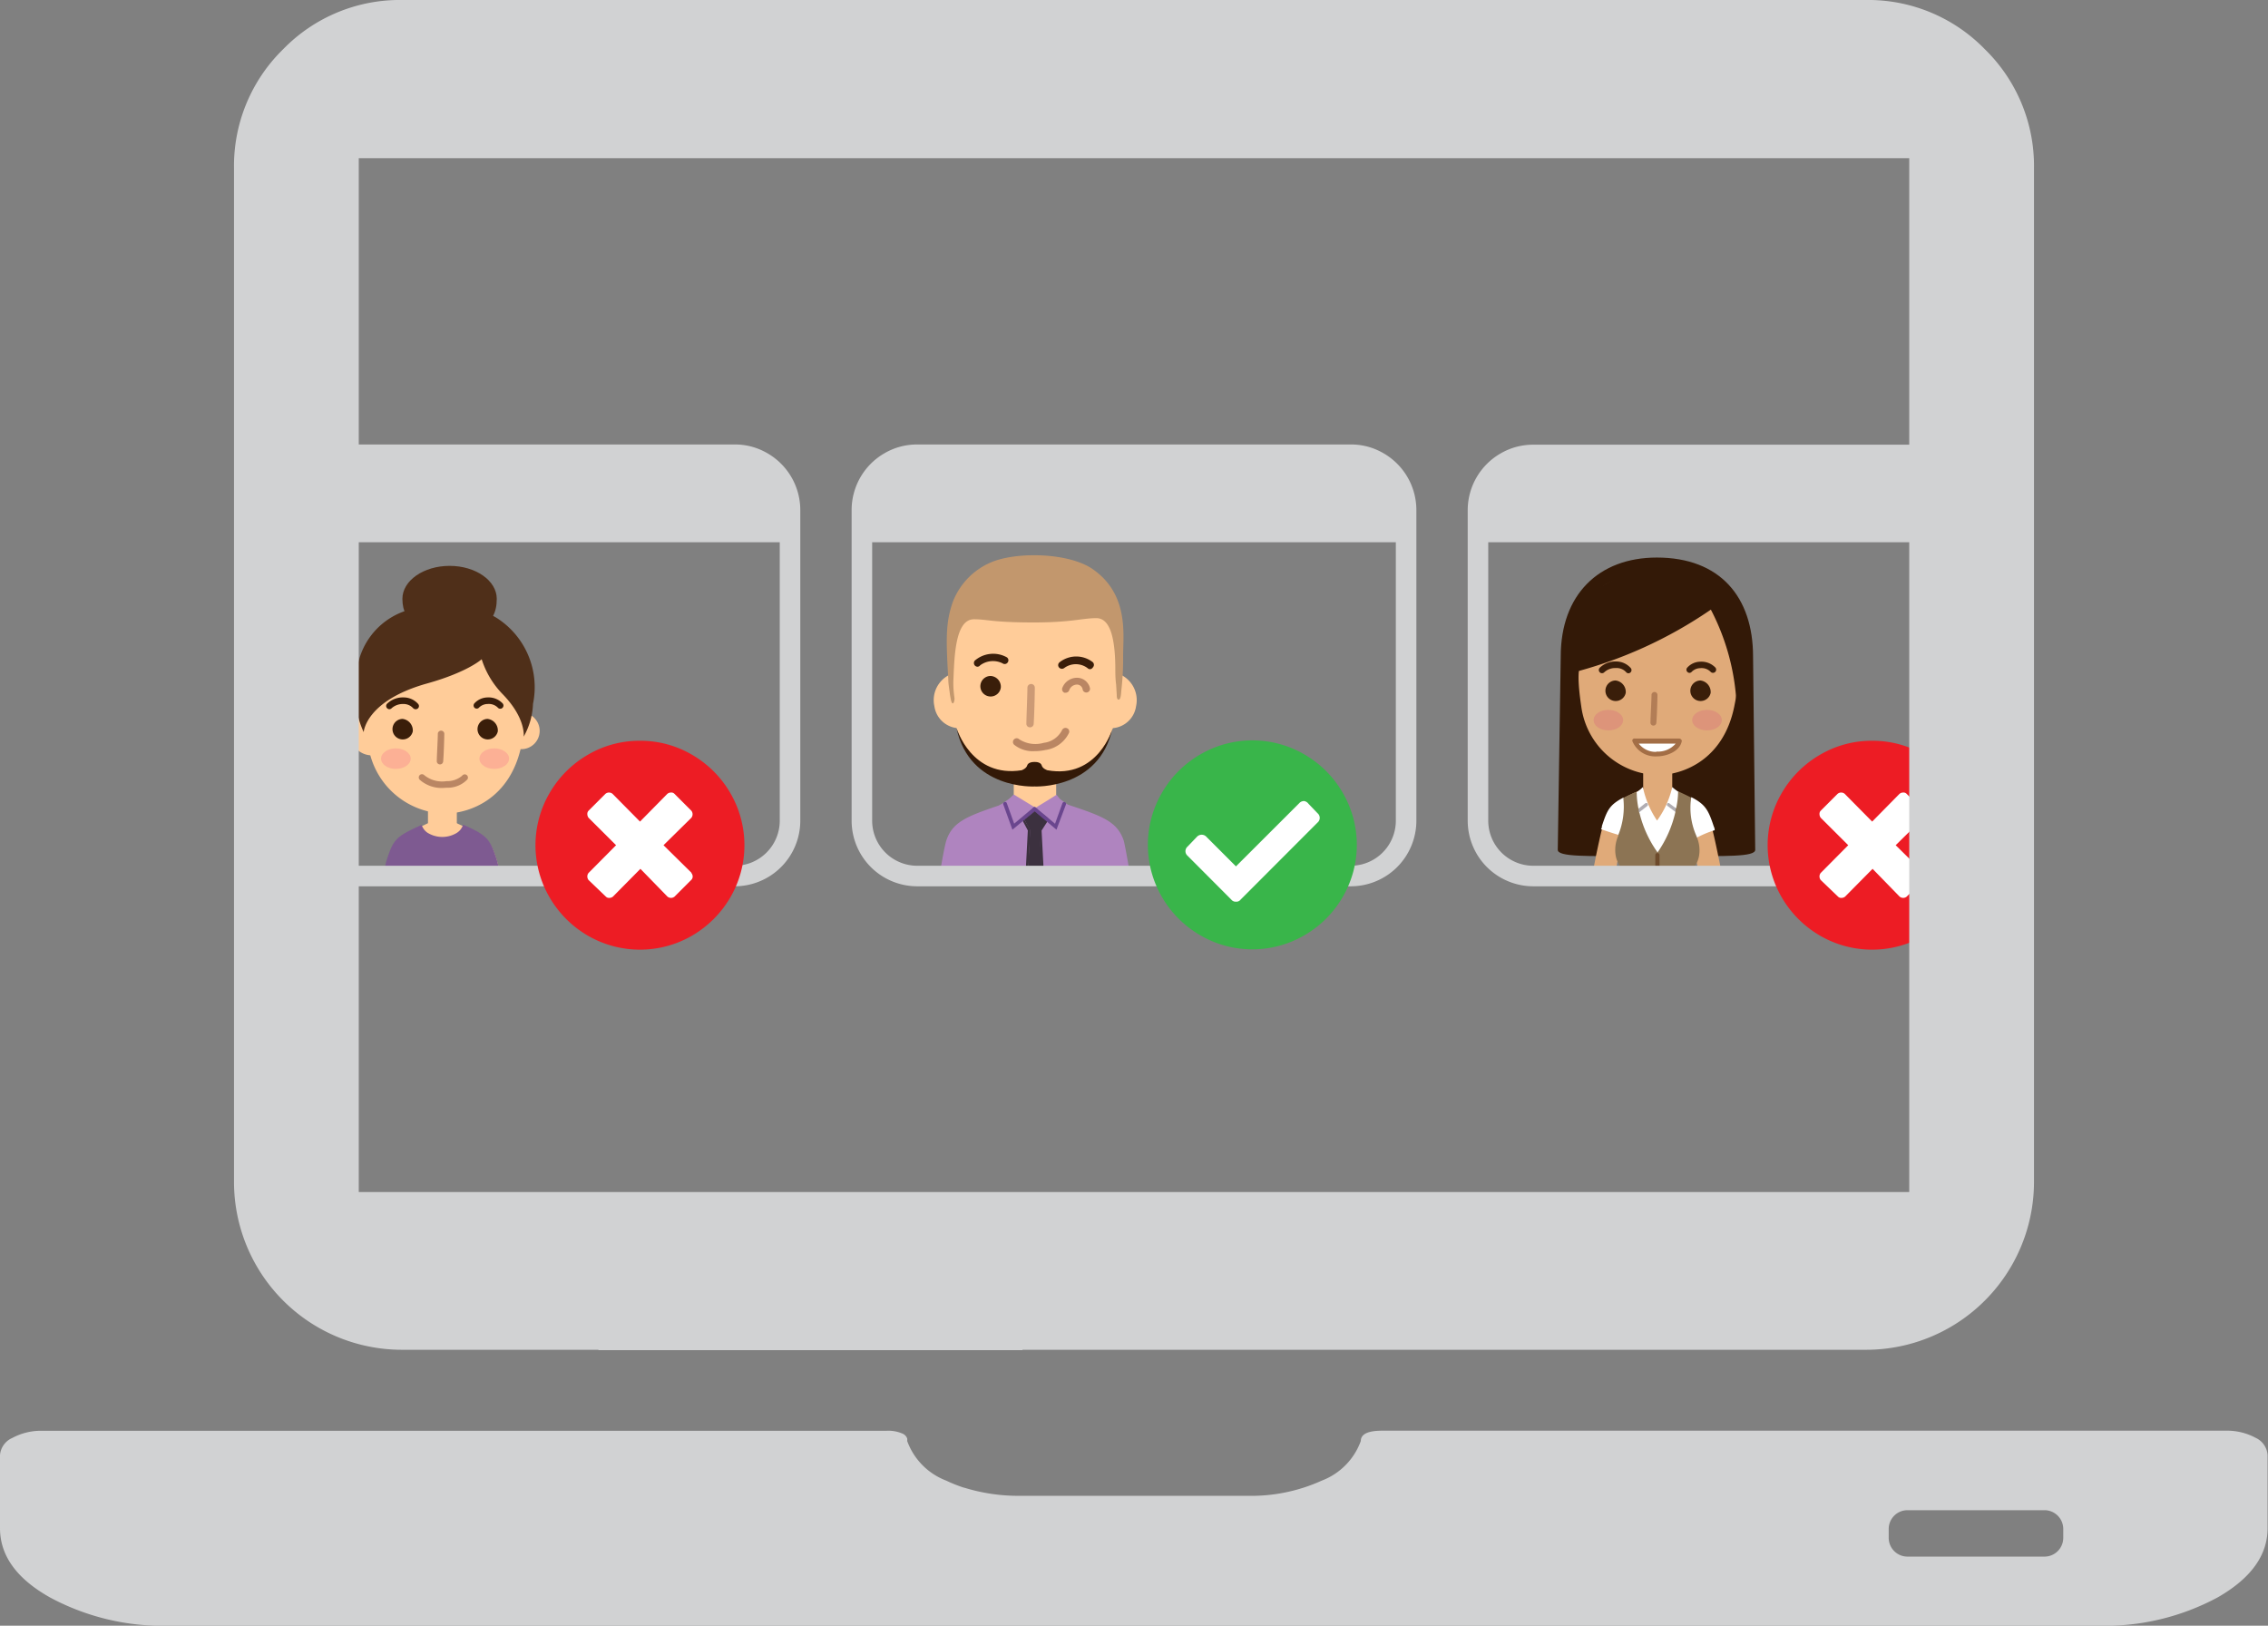 <svg xmlns="http://www.w3.org/2000/svg" viewBox="0 0 220.88 158.3"><rect x="0" y="0" width="220.88" height="158.3" fill="#808080" stroke="none"/><defs><style>.cls-1{fill:#331907;}.cls-2{fill:#e0aa79;}.cls-3{fill:#fc9;}.cls-4{fill:#b27d56;}.cls-5{fill:#3a1e0a;}.cls-6{fill:#fff;}.cls-7{fill:#b0adb2;}.cls-8{fill:#8c7454;}.cls-9{fill:#dd947a;}.cls-10{fill:#6d4a2b;}.cls-11{fill:#a36e46;}.cls-12{fill:#ba8663;}.cls-13{fill:#7e5a91;}.cls-14{fill:#fcb095;}.cls-15{fill:#4f2f19;}.cls-16{fill:#af84bf;}.cls-17{fill:#cc9a75;}.cls-18{fill:#3c313f;}.cls-19{fill:#6a468e;}.cls-20{fill:#c2976d;}.cls-21{fill:none;stroke:#d1d2d3;stroke-miterlimit:10;stroke-width:2px;}.cls-22{fill:#d1d2d3;}.cls-23{fill:#ed1c24;}.cls-24{fill:#39b54a;}</style></defs><title>Asset 4</title><g id="Layer_2" data-name="Layer 2"><g id="Layer_6" data-name="Layer 6"><path class="cls-1" d="M170.94,82.75c0,.7-2.88.61-7.65.61h-3.93c-4.77,0-7.65.09-7.65-.61L152,63.92c0-6,3.68-9.63,9.36-9.63h0c6.16,0,9.37,3.85,9.37,9.63Z"/><path class="cls-2" d="M157.28,85.3h-2.23l.39-2c.24-1.13.44-2.06.58-2.58a2.46,2.46,0,0,1,.09-.31c.5-1.52.77-2,2-2.69h0c.34-.19.75-.38,1.25-.61h0l.61-.27h0a2.61,2.61,0,0,1,1.39.11,2.59,2.59,0,0,1,1.36-.11h.06l.56.25.2.09c.42.2.77.36,1.06.52l0,0c1.29.68,1.56,1.17,2.07,2.71a2.84,2.84,0,0,1,.1.38c.14.53.34,1.43.56,2.51.13.6.26,1.26.4,2h-2.23c-.1-.48-.19-1-.29-1.42,0-.17-.08-.35-.11-.52L165,82.6a1.35,1.35,0,0,0-.23-1c.08.31.16.63.23,1a1.83,1.83,0,0,1-.28.76.53.53,0,0,1-.06.1,5.28,5.28,0,0,0-.65,1.84h-5.2a5.07,5.07,0,0,0-.66-1.84l-.06-.1a1.94,1.94,0,0,1-.27-.76c.07-.33.15-.65.23-1a1.35,1.35,0,0,0-.23,1l-.18.76c0,.19-.08.39-.13.59Q157.42,84.61,157.28,85.3Z"/><path class="cls-2" d="M167.88,58.29c-1.4-2-2.84-2.06-5.17-2.15h-2.52c-2.33.09-3.77.15-5.18,2.15s-.87,2.51-.76,4.91c.09,1.82-1,.54-.25,5.59a7.7,7.7,0,0,0,7.45,6.68c2.31,0,6.37-1.36,7.45-6.68s-.34-3.77-.25-5.59C168.76,60.8,169.29,60.28,167.88,58.29Z"/><path class="cls-3" d="M157.86,82.6c.07-.33.15-.65.23-1A1.35,1.35,0,0,0,157.86,82.6Z"/><path class="cls-3" d="M164.81,81.64c.08.31.16.63.23,1A1.35,1.35,0,0,0,164.81,81.64Z"/><rect class="cls-2" x="160.03" y="74.9" width="2.83" height="4.37"/><path class="cls-4" d="M161,70.65h0a.28.28,0,0,1-.26-.31c0-.44.1-2.15.1-2.67a.29.29,0,0,1,.58,0c0,.49-.06,2.23-.11,2.72A.28.28,0,0,1,161,70.65Z"/><path class="cls-5" d="M158.33,67.47a1,1,0,1,1-1-1.21A1.12,1.12,0,0,1,158.33,67.47Z"/><path class="cls-5" d="M158.6,65.56a.3.3,0,0,1-.23-.11,1.24,1.24,0,0,0-1-.4,1.55,1.55,0,0,0-1.13.41.31.31,0,0,1-.44,0,.31.31,0,0,1,0-.44,2.17,2.17,0,0,1,1.59-.61,1.88,1.88,0,0,1,1.41.62.31.31,0,0,1,0,.44A.34.34,0,0,1,158.6,65.56Z"/><path class="cls-5" d="M164.55,65.52a.3.3,0,0,1-.19-.07.3.3,0,0,1-.05-.43,1.75,1.75,0,0,1,1.29-.59,1.89,1.89,0,0,1,1.45.56.31.31,0,0,1-.45.43,1.22,1.22,0,0,0-1-.36,1.19,1.19,0,0,0-.83.34A.32.32,0,0,1,164.55,65.52Z"/><path class="cls-5" d="M166.6,67.47a1,1,0,1,1-1-1.21A1.13,1.13,0,0,1,166.6,67.47Z"/><path class="cls-3" d="M157.86,82.6c.07-.33.15-.65.23-1A1.35,1.35,0,0,0,157.86,82.6Z"/><path class="cls-3" d="M164.81,81.64c.08.31.16.63.23,1A1.35,1.35,0,0,0,164.81,81.64Z"/><path class="cls-6" d="M163.63,77.21a6.08,6.08,0,0,1-.77-.57,8.81,8.81,0,0,1-1.48,3.26A9.1,9.1,0,0,1,160,76.64a4.5,4.5,0,0,1-.64.52s-.15,5.13,2,7.18C163.52,82.42,163.63,77.21,163.63,77.21Z"/><path class="cls-7" d="M159.26,79.37a.18.18,0,0,1-.13-.06.16.16,0,0,1,0-.22l1.1-.87a.16.16,0,1,1,.2.26l-1.1.86A.17.17,0,0,1,159.26,79.37Z"/><path class="cls-7" d="M163.68,79.37a.19.19,0,0,1-.1,0l-1.2-.91a.16.16,0,0,1,0-.22.15.15,0,0,1,.22,0l1.21.9a.17.17,0,0,1,0,.23A.16.16,0,0,1,163.68,79.37Z"/><path class="cls-6" d="M157.85,81.26a6.24,6.24,0,0,0,.27-3.61c-1.38.73-1.59,1.21-2.11,2.78,0,.08,0,.18-.09.31.65.22,1.25.43,1.88.6A.56.56,0,0,0,157.85,81.26Z"/><path class="cls-6" d="M166.89,80.43c-.53-1.61-.83-2.11-2.17-2.81-.45,1.42.06,2.64.43,4a9.42,9.42,0,0,1,1.84-.78C167,80.65,166.92,80.52,166.89,80.43Z"/><path class="cls-8" d="M157.36,83.36a3.42,3.42,0,0,1,.25-2l0-.07a7.32,7.32,0,0,0,.49-3.52s0,0,0-.07a.09.09,0,0,0,0,0v0c.31-.17.69-.35,1.15-.56a.1.1,0,0,1,.15.09h0a8.08,8.08,0,0,0,.19,1.59c0,.11,0,.22.08.34A11.09,11.09,0,0,0,161.43,83,11.18,11.18,0,0,0,163.18,79c0-.12,0-.24.07-.35a7.73,7.73,0,0,0,.18-1.55v0s0,0,0,0l0,0a.09.09,0,0,1,.1,0c.46.21.84.39,1.16.56v0s0,.08,0,.12a6.7,6.7,0,0,0,.52,3.61l.06.16a3.28,3.28,0,0,1,.19,1.84,2.91,2.91,0,0,1-.16.52,2.73,2.73,0,0,1-.39.64,8.07,8.07,0,0,0-.49.78h-6a8.07,8.07,0,0,0-.49-.78,3,3,0,0,1-.36-.57A2.56,2.56,0,0,1,157.36,83.36Z"/><path class="cls-9" d="M158.08,70.12c0,.55-.64,1-1.44,1s-1.44-.44-1.44-1,.64-1,1.44-1S158.08,69.57,158.08,70.12Z"/><path class="cls-9" d="M167.69,70.12c0,.55-.65,1-1.44,1s-1.45-.44-1.45-1,.65-1,1.45-1S167.69,69.57,167.69,70.12Z"/><path class="cls-10" d="M161.62,85.3h-.41c0-.39,0-.78,0-1.18s0-.51,0-.76v-.09a.2.2,0,0,1,.2-.21.21.21,0,0,1,.21.21v.09c0,.25,0,.51,0,.76S161.63,84.91,161.62,85.3Z"/><path class="cls-1" d="M152.86,65.57a42.57,42.57,0,0,0,13.76-6.21,22.23,22.23,0,0,1,2.5,9.19s2.56-10.22-3.72-12.41S151.43,57.33,152.86,65.57Z"/><path class="cls-6" d="M159.21,72.14c.82,2,4.1,1.36,4.33,0Z"/><path class="cls-11" d="M163.72,72a.26.26,0,0,0-.18-.09l-4.34,0A.23.23,0,0,0,159,72a.22.22,0,0,0,0,.22,2.41,2.41,0,0,0,2.34,1.43c1.09,0,2.3-.56,2.45-1.5A.19.19,0,0,0,163.72,72Zm-2.4,1.21a2.08,2.08,0,0,1-1.72-.8h3.59A2.27,2.27,0,0,1,161.32,73.18Z"/><path class="cls-3" d="M37.61,71.26a1.94,1.94,0,0,1-1.48,2.29,2.12,2.12,0,0,1-.51-4.15A1.93,1.93,0,0,1,37.61,71.26Z"/><path class="cls-3" d="M49,71.26a1.78,1.78,0,1,0,2-1.86A1.94,1.94,0,0,0,49,71.26Z"/><path class="cls-3" d="M46.6,85.3a1.21,1.21,0,0,0-.19-.42c0,.14.07.28.1.42H39.66c0-.14.06-.28.1-.42a1.21,1.21,0,0,0-.19.42H37.41c.17-.76.31-1.33.39-1.58.64-1.94.9-2.2,3.34-3.31l.54-.25a2.56,2.56,0,0,1,1.4.11,2.6,2.6,0,0,1,1.41-.11l.66.31c2.33,1.06,2.59,1.35,3.22,3.25.08.25.22.82.39,1.58Z"/><path class="cls-3" d="M49.78,62c-1.41-2-2.86-2.06-5.19-2.15H42.06C39.73,60,38.28,60,36.87,62s-.87,2.52-.76,4.93c.08,1.82-1,.54-.25,5.6a7.71,7.71,0,0,0,7.46,6.69c2.32,0,6.39-1.35,7.47-6.69s-.34-3.78-.25-5.6C50.65,64.53,51.18,64,49.78,62Z"/><path class="cls-3" d="M39.76,84.88c0,.14-.07.28-.1.42h-.09A1.21,1.21,0,0,1,39.76,84.88Z"/><path class="cls-3" d="M46.64,85.83c0-.18-.08-.36-.13-.53s-.06-.28-.1-.42a1.21,1.21,0,0,1,.19.42A1.26,1.26,0,0,1,46.64,85.83Z"/><rect class="cls-3" x="41.68" y="78.11" width="2.81" height="4.33"/><path class="cls-12" d="M42.82,74.43h0a.31.31,0,0,1-.28-.34c0-.44.1-2.15.1-2.68a.32.32,0,0,1,.63,0c0,.5-.06,2.25-.11,2.74A.31.31,0,0,1,42.82,74.43Z"/><path class="cls-12" d="M43.21,76.72a3.22,3.22,0,0,1-2.34-.8.32.32,0,0,1,0-.44.32.32,0,0,1,.45,0,2.76,2.76,0,0,0,2.17.58A2.22,2.22,0,0,0,45,75.54a.31.31,0,1,1,.52.35,2.62,2.62,0,0,1-2,.81Z"/><path class="cls-5" d="M40.2,71.22a1,1,0,1,1-1-1.22A1.13,1.13,0,0,1,40.2,71.22Z"/><path class="cls-5" d="M40.47,69.06a.34.34,0,0,1-.24-.11,1.26,1.26,0,0,0-.95-.4,1.64,1.64,0,0,0-1.14.41.3.3,0,0,1-.44,0,.31.31,0,0,1,0-.44,2.2,2.2,0,0,1,1.6-.61,1.88,1.88,0,0,1,1.41.62.31.31,0,0,1,0,.44A.34.34,0,0,1,40.47,69.06Z"/><path class="cls-5" d="M46.44,69a.36.36,0,0,1-.2-.06.32.32,0,0,1-.05-.44,1.77,1.77,0,0,1,1.3-.59,1.88,1.88,0,0,1,1.45.57.31.31,0,0,1,0,.44.31.31,0,0,1-.44,0,1.23,1.23,0,0,0-1-.37,1.2,1.2,0,0,0-.84.34A.3.3,0,0,1,46.44,69Z"/><path class="cls-5" d="M48.48,71.22a1,1,0,1,1-1-1.22A1.13,1.13,0,0,1,48.48,71.22Z"/><path class="cls-3" d="M39.76,84.88c0,.14-.07.28-.1.42h-.09A1.21,1.21,0,0,1,39.76,84.88Z"/><path class="cls-3" d="M46.64,85.83c0-.18-.08-.36-.13-.53s-.06-.28-.1-.42a1.21,1.21,0,0,1,.19.42A1.26,1.26,0,0,1,46.64,85.83Z"/><path class="cls-13" d="M48.88,85.36l-.09.08,0-.14H46.6a1.26,1.26,0,0,1,0,.53c0-.18-.08-.36-.13-.53h-9.1v0l0,0-.07-.06c.16-.73.29-1.29.38-1.55.64-2,.95-2.26,3.3-3.33a.09.09,0,0,1,.1,0,.1.1,0,0,1,0,0s0,0,0,0v0a1.46,1.46,0,0,0,.53.71,2.73,2.73,0,0,0,2.81.07,1.44,1.44,0,0,0,.65-.75v0s0,0,0-.06h.1c2.24,1,2.54,1.34,3.18,3.28.09.26.23.85.4,1.61C48.87,85.32,48.88,85.34,48.88,85.36Z"/><path class="cls-14" d="M40,73.87c0,.55-.65,1-1.45,1s-1.44-.45-1.44-1,.65-1,1.44-1S40,73.32,40,73.87Z"/><path class="cls-14" d="M49.58,73.87c0,.55-.65,1-1.45,1s-1.44-.45-1.44-1,.64-1,1.44-1S49.58,73.32,49.58,73.87Z"/><path class="cls-15" d="M48.31,60.13a9.93,9.93,0,0,0-8.26-.81,7,7,0,0,0-5.33,6.42,9.3,9.3,0,0,0,.7,5.55s.17-3.07,6.21-4.75c3.95-1.11,5.28-2.35,5.28-2.35A8.6,8.6,0,0,0,49,67.64c2.25,2.34,2,4.09,2,4.09a7,7,0,0,0,.91-3.2h0A8,8,0,0,0,48.31,60.13Z"/><path class="cls-15" d="M48.38,58.31c0,2.75-2.06,3.2-4.59,3.2s-4.6-.68-4.6-3.2c0-1.77,2.06-3.21,4.6-3.21S48.38,56.54,48.38,58.31Z"/><path class="cls-3" d="M105.64,67.78a2.56,2.56,0,0,0,2,3.07,2.49,2.49,0,0,0,3-2.08,2.75,2.75,0,0,0-2-3.26A2.62,2.62,0,0,0,105.64,67.78Z"/><path class="cls-3" d="M96,67.78a2.56,2.56,0,0,1-2,3.07,2.49,2.49,0,0,1-3-2.08,2.75,2.75,0,0,1,2-3.26A2.62,2.62,0,0,1,96,67.78Z"/><path class="cls-3" d="M107.72,57.48A7.55,7.55,0,0,0,102,54.34h-.12v-.09l-1.11,0-1.11,0v.09h-.12a7.55,7.55,0,0,0-5.71,3.14,9.67,9.67,0,0,0-1.43,6.38c.08,1.68.38,4.39.46,6.07,1.36,5.09,4.75,6,7.9,6s6.65-.87,7.9-6c.08-1.68.38-4.39.46-6.07A9.67,9.67,0,0,0,107.72,57.48Z"/><rect class="cls-3" x="98.73" y="74.95" width="4.13" height="5.05"/><path class="cls-3" d="M110,85.3h-3.14l-.15-.8,0,.8H94.94l0-.8-.15.8H91.61c.28-1.74.53-3.06.66-3.45.62-1.82,2-2.31,5.46-3.46l.35-.12.65-.22.45-.15c.24.16.23.34,0,.55h0l1.29.24h0l.15,0h.13l.07,0h0l1.37-.26c-.17-.21-.18-.39.06-.55l.45.15.59.2.35.12c3.51,1.17,4.9,1.65,5.52,3.48C109.44,82.24,109.69,83.56,110,85.3Z"/><path class="cls-5" d="M97.47,66.94a1,1,0,1,1-1-1.12A1.05,1.05,0,0,1,97.47,66.94Z"/><path class="cls-16" d="M110.08,85.3H91.49c.29-1.74.54-3.07.68-3.48.61-1.79,2-2.33,5.08-3.38a3.81,3.81,0,0,0,.48-.28.15.15,0,0,1,.09-.06l.46-.32.45-.42,2,1.22h0l.09.06.06,0c.32-.2,2-1.22,2-1.25s.35.41.35.41l.48.35a.22.22,0,0,1,.09.07l.23.14c3.37,1.12,4.78,1.64,5.41,3.49C109.54,82.22,109.79,83.55,110.08,85.3Z"/><path class="cls-5" d="M95.2,64.92a.36.36,0,0,1-.26-.6A2.74,2.74,0,0,1,98.05,64a.35.35,0,0,1,.09.5.35.35,0,0,1-.5.09,2.1,2.1,0,0,0-2.18.19A.34.34,0,0,1,95.2,64.92Z"/><path class="cls-5" d="M106.17,65.16a.36.36,0,0,1-.26-.11,1.9,1.9,0,0,0-2.27,0,.37.37,0,0,1-.51-.07.35.35,0,0,1,.07-.5,2.62,2.62,0,0,1,3.23,0,.36.36,0,0,1,0,.51A.35.35,0,0,1,106.17,65.16Z"/><path class="cls-17" d="M100.29,70.82h0a.34.34,0,0,1-.33-.38c0-.57.1-2.8.1-3.48a.36.36,0,0,1,.72,0c0,.7-.06,2.93-.11,3.53A.35.35,0,0,1,100.29,70.82Z"/><path class="cls-12" d="M100.76,73.14a2.89,2.89,0,0,1-2-.63.36.36,0,0,1,.51-.52,2.9,2.9,0,0,0,2.38.34,2.29,2.29,0,0,0,1.78-1.23.37.37,0,0,1,.47-.2.35.35,0,0,1,.21.46,3,3,0,0,1-2.3,1.67A5.14,5.14,0,0,1,100.76,73.14Z"/><path class="cls-12" d="M103.79,67.45a.3.3,0,0,1-.13,0,.37.37,0,0,1-.2-.47A1.53,1.53,0,0,1,105,66,1.29,1.29,0,0,1,106.15,67a.36.36,0,1,1-.71.14.56.56,0,0,0-.51-.48.81.81,0,0,0-.8.55A.36.36,0,0,1,103.79,67.45Z"/><polygon class="cls-18" points="101.82 79.79 101.78 79.86 101.7 80.01 101.25 80.83 101.48 85.3 100.09 85.3 100.32 80.83 99.87 80.01 99.76 79.81 99.75 79.79 100.22 79.43 100.75 79.02 100.75 78.96 100.78 78.99 100.81 78.96 100.81 79.02 101.82 79.79"/><path class="cls-18" d="M102,79.6l-.92-.71a.3.3,0,0,0-.11-.14h-.27l-.09.06a.41.41,0,0,0,0,.09l-.92.71a.23.23,0,0,0-.06.3l0,.07,0,0,.47.88-.23,4.41h.25l.23-4.47L99.87,80l-.11-.2v0l.44-.34,0,0,.53-.41V79l0,0,0,0V79l1,.77,0,.07-.08.15-.45.82.23,4.47h.24l-.23-4.41L102,80l.06-.11A.24.24,0,0,0,102,79.6Z"/><path class="cls-19" d="M98.6,80.79l-.89-2.46a.17.17,0,0,1,.11-.23.17.17,0,0,1,.23.1l.72,2,1.86-1.56a.19.19,0,0,1,.26,0,.18.18,0,0,1,0,.25Z"/><path class="cls-19" d="M102.89,80.79l-2.26-1.9a.17.17,0,0,1,0-.25.18.18,0,0,1,.25,0l1.87,1.57.72-2a.18.18,0,0,1,.23-.11.18.18,0,0,1,.11.24Z"/><path class="cls-1" d="M102,75s-.46-.15-.54-.45-.44-.36-.71-.36-.64.07-.72.36-.53.45-.53.45c-4.87.77-6.34-4.08-6.34-4.08,1.29,6,7.59,5.66,7.59,5.66s6.3.32,7.59-5.66C108.38,70.91,106.93,75.89,102,75Z"/><path class="cls-20" d="M92.85,66.24c.1-2.12.13-5.94,2-5.94,1.36,0,1.73.31,5.85.31,3.64,0,4.7-.42,6.07-.42s1.82,2,1.85,4.76c0,.57,0,1.14.08,1.71l.06,1c0,.13,0,.5.21.46s.22-.77.24-.93a26.59,26.59,0,0,0,.17-3.34c0-2.05.59-6-3-8.46-2.24-1.51-6.86-1.66-9.43-.8a6.86,6.86,0,0,0-4.15,4c-.7,2-.68,3.54-.45,7.48,0,.42.07.85.13,1.28a7.74,7.74,0,0,0,.14.84c.15.6.35.17.34-.2C92.87,67.38,92.83,66.81,92.85,66.24Z"/><path class="cls-21" d="M136.94,49.67V79.93a5.39,5.39,0,0,1-5.37,5.37H89.31a5.39,5.39,0,0,1-5.37-5.37V49.67A5.38,5.38,0,0,1,86.64,45a5.28,5.28,0,0,1,2.67-.72h42.26a5.19,5.19,0,0,1,2.45.6A5.39,5.39,0,0,1,136.94,49.67Z"/><path class="cls-22" d="M87.94,44.8h45.24a3.76,3.76,0,0,1,3.76,3.76V52.8a0,0,0,0,1,0,0h-53a0,0,0,0,1,0,0v-4a4,4,0,0,1,4-4Z"/><path class="cls-21" d="M76.94,49.67V79.93a5.39,5.39,0,0,1-5.37,5.37H29.31a5.39,5.39,0,0,1-5.37-5.37V49.67A5.38,5.38,0,0,1,26.63,45h0a5.28,5.28,0,0,1,2.67-.72H71.57a5.19,5.19,0,0,1,2.45.6A5.39,5.39,0,0,1,76.94,49.67Z"/><path class="cls-22" d="M27.94,44.8H73.18a3.76,3.76,0,0,1,3.76,3.76V52.8a0,0,0,0,1,0,0h-53a0,0,0,0,1,0,0v-4A4,4,0,0,1,27.94,44.8Z"/><path class="cls-21" d="M196.94,49.67V79.93a5.39,5.39,0,0,1-5.37,5.37H149.31a5.39,5.39,0,0,1-5.37-5.37V49.67a5.38,5.38,0,0,1,2.7-4.65,5.28,5.28,0,0,1,2.67-.72h42.26a5.19,5.19,0,0,1,2.45.6A5.39,5.39,0,0,1,196.94,49.67Z"/><path class="cls-22" d="M147.94,44.8h45.24a3.76,3.76,0,0,1,3.76,3.76V52.8a0,0,0,0,1,0,0h-53a0,0,0,0,1,0,0v-4a4,4,0,0,1,4-4Z"/><circle class="cls-6" cx="61.94" cy="82.3" r="8"/><circle class="cls-6" cx="121.94" cy="82.3" r="8"/><circle class="cls-6" cx="181.94" cy="82.3" r="8"/><path class="cls-23" d="M62.33,72.13a9.9,9.9,0,0,1,5.08,1.37,10.23,10.23,0,0,1,3.71,3.71,10.08,10.08,0,0,1,0,10.18,10.31,10.31,0,0,1-3.71,3.71,10.12,10.12,0,0,1-10.17,0,10.31,10.31,0,0,1-3.71-3.71,10.08,10.08,0,0,1,0-10.18,10.23,10.23,0,0,1,3.71-3.71A9.91,9.91,0,0,1,62.33,72.13Zm5,12.84L64.62,82.3l2.71-2.67a.57.57,0,0,0,.12-.35.56.56,0,0,0-.12-.34L65.69,77.3a.42.42,0,0,0-.33-.13.56.56,0,0,0-.37.13L62.33,80l-2.67-2.7a.54.54,0,0,0-.7,0l-1.64,1.64a.44.44,0,0,0-.12.32.61.61,0,0,0,.12.37L60,82.3,57.32,85a.54.54,0,0,0-.12.34.57.57,0,0,0,.12.35L59,87.3a.42.42,0,0,0,.33.13.56.56,0,0,0,.37-.13l2.67-2.7L65,87.3a.54.54,0,0,0,.7,0l1.64-1.64a.45.45,0,0,0,.12-.33A.58.58,0,0,0,67.33,85Z"/><path class="cls-23" d="M182.33,72.13a9.9,9.9,0,0,1,5.08,1.37,10.23,10.23,0,0,1,3.71,3.71,10.08,10.08,0,0,1,0,10.18,10.31,10.31,0,0,1-3.71,3.71,10.12,10.12,0,0,1-10.17,0,10.31,10.31,0,0,1-3.71-3.71,10.08,10.08,0,0,1,0-10.18,10.23,10.23,0,0,1,3.71-3.71A9.91,9.91,0,0,1,182.33,72.13Zm5,12.84-2.71-2.67,2.71-2.67a.57.57,0,0,0,.12-.35.56.56,0,0,0-.12-.34l-1.64-1.64a.42.42,0,0,0-.33-.13.56.56,0,0,0-.37.13L182.33,80l-2.67-2.7a.54.54,0,0,0-.7,0l-1.64,1.64a.44.44,0,0,0-.12.32.61.61,0,0,0,.12.37L180,82.3,177.32,85a.54.54,0,0,0-.12.34.57.57,0,0,0,.12.35L179,87.3a.42.42,0,0,0,.33.13.56.56,0,0,0,.37-.13l2.67-2.7L185,87.3a.54.54,0,0,0,.7,0l1.64-1.64a.45.45,0,0,0,.12-.33A.58.58,0,0,0,187.33,85Z"/><path class="cls-24" d="M130.76,87.35a10.15,10.15,0,0,1-3.71,3.71,10.06,10.06,0,0,1-10.17,0,10.15,10.15,0,0,1-3.71-3.71,10.06,10.06,0,0,1,0-10.17,10.15,10.15,0,0,1,3.71-3.71,10.06,10.06,0,0,1,10.17,0,10.15,10.15,0,0,1,3.71,3.71,10.06,10.06,0,0,1,0,10.17Zm-2.44-7.26a.59.59,0,0,0,0-.9l-.9-.94A.64.64,0,0,0,127,78a.62.62,0,0,0-.47.21l-6.16,6.15-2.87-2.87a.62.62,0,0,0-.47-.21.64.64,0,0,0-.47.21l-.9.94a.59.59,0,0,0,0,.9l4.26,4.27a.53.53,0,0,0,.45.2.51.51,0,0,0,.45-.2Z"/><path class="cls-22" d="M62.7,116.07l.74,15.4h31l.74-15.4ZM193.3,4.79A15.84,15.84,0,0,0,181.66,0H39.22A15.84,15.84,0,0,0,27.58,4.79a15.88,15.88,0,0,0-4.79,11.64V115a16.35,16.35,0,0,0,16.43,16.43H181.66A16.35,16.35,0,0,0,198.09,115V16.43A15.88,15.88,0,0,0,193.3,4.79Zm-7.36,111.28h-151V15.4h151ZM219.67,140a5.87,5.87,0,0,0-2.94-.69H134.6q-2.07,0-2.07,1a6.5,6.5,0,0,1-3.8,3.86,16.64,16.64,0,0,1-7.25,1.48H99.4a17.79,17.79,0,0,1-5.42-.77l-.19-.05a14,14,0,0,1-1.64-.66,6.5,6.5,0,0,1-3.8-3.86.88.88,0,0,0,0-.24.81.81,0,0,0-.44-.47,3.44,3.44,0,0,0-1.6-.28H4.15a5.87,5.87,0,0,0-2.94.69A2,2,0,0,0,0,141.68v7.12q0,4,4.84,6.73a23.19,23.19,0,0,0,11.73,2.77H204.31A23.19,23.19,0,0,0,216,155.53c3.22-1.85,4.84-4.09,4.84-6.73v-7.12A2,2,0,0,0,219.67,140Zm-18.73,9.75a1.83,1.83,0,0,1-1.82,1.82H185.76a1.83,1.83,0,0,1-1.82-1.82v-.88a1.83,1.83,0,0,1,1.82-1.82h13.36a1.83,1.83,0,0,1,1.82,1.82ZM97.44,117.15c-.06-.36-.13-.72-.19-1.08H95.17l-.74,15.4h5.15C98.77,125.63,97.88,119.59,97.44,117.15ZM62.7,116.07H60.62c-.06.36-.13.72-.19,1.08-.44,2.45-1.32,8.49-2.15,14.32h5.16Z"/></g></g></svg>